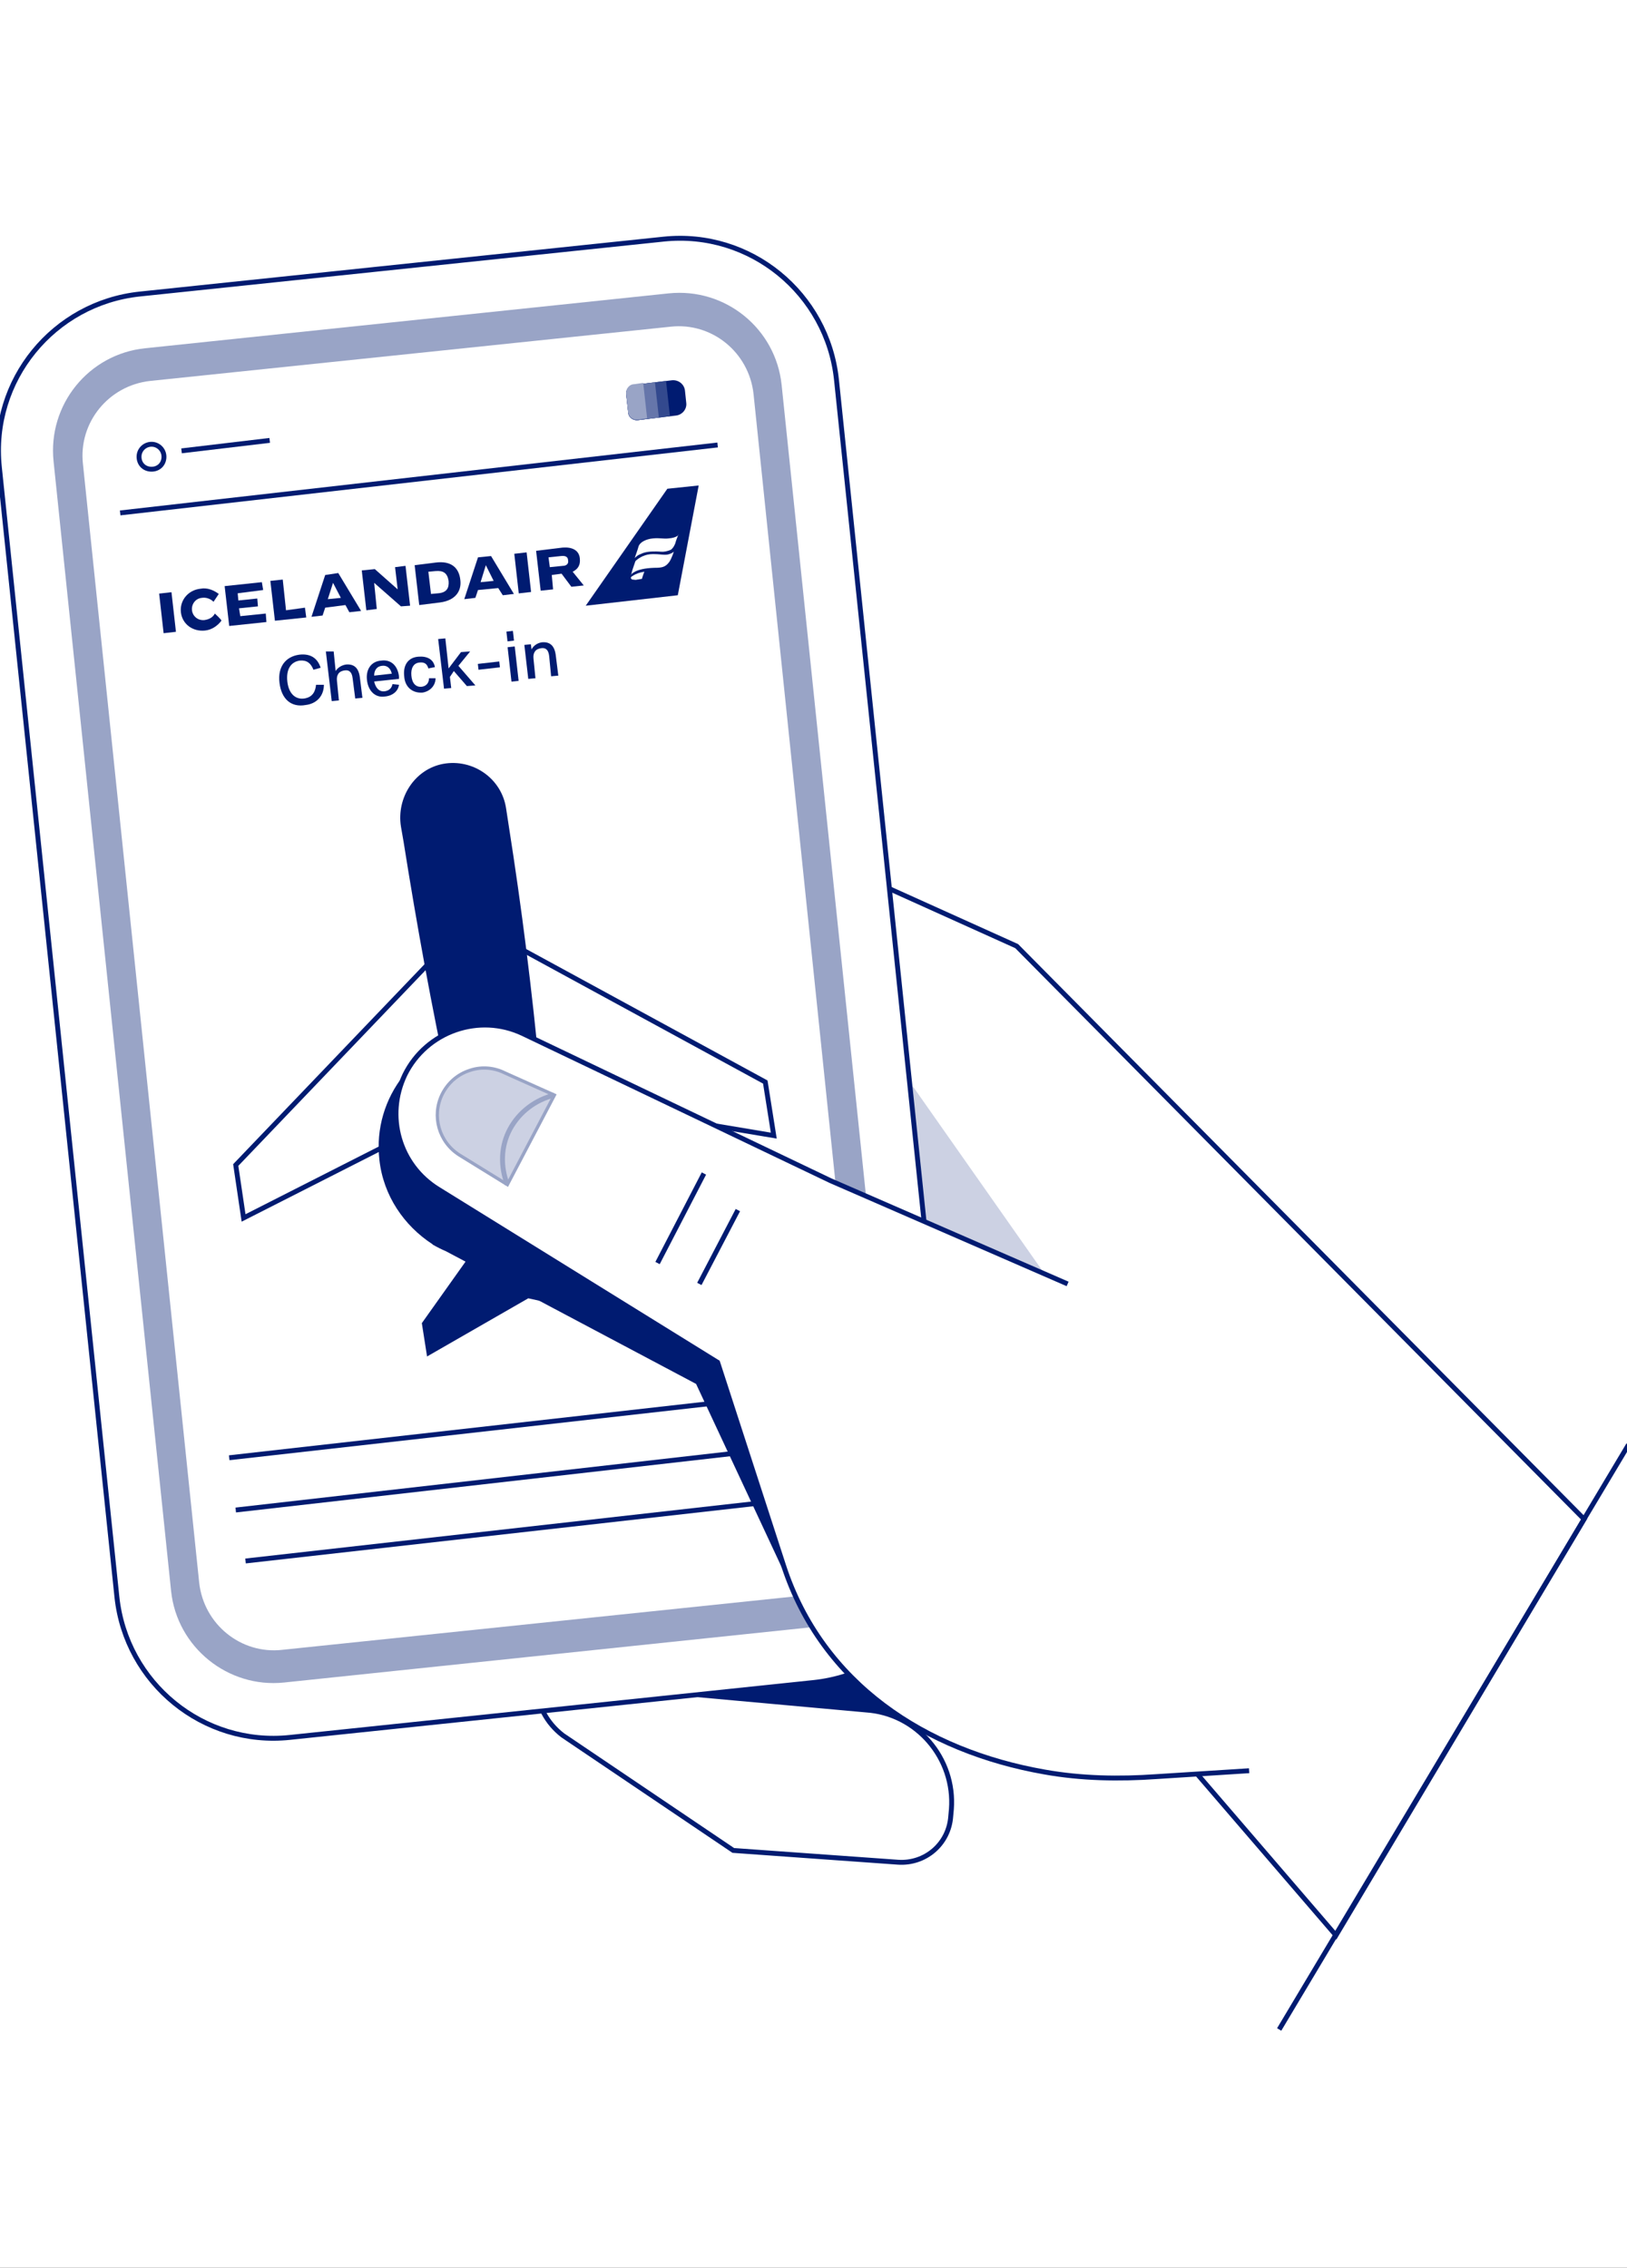 <svg xmlns="http://www.w3.org/2000/svg" width="366" height="510" viewBox="0 0 366 510" fill="none"><rect x="0" y="0" width="366" height="510" fill="#333333" stroke="none"/><g clip-path="url(#clip0_150_1621)"><rect width="366" height="510" fill="#fff"/><path d="M142.191 312.555l24.677-15.724 47.297 90.225L152.473 390.583l-10.282-78.028z" fill="#001b71"/><path d="M259.7 387.791l40.835 47.464 55.817-93.605L228.707 212.778 39.076 127.256C34.67 125.345 29.676 127.403 27.913 131.811l-1.469 3.821C22.038 146.946 26.591 159.731 37.167 165.755l96.651 57.163" fill="#fff"/><path d="M259.7 387.791l40.835 47.464 55.817-93.605L228.707 212.778 39.076 127.256C34.67 125.345 29.676 127.403 27.913 131.811l-1.469 3.821C22.038 146.946 26.591 159.731 37.167 165.755l96.651 57.163" stroke="#001b71" stroke-width="1.099" stroke-miterlimit="10"/><path d="M124.417 367.365C118.689 373.978 119.13 384.558 126.621 390.289l38.337 25.863L201.974 418.797C208.143 419.238 213.431 414.682 213.871 408.51L214.018 406.894C214.9 395.432 206.233 385.293 194.776 384.558L155.851 381.032" fill="#fff"/><path d="M124.417 367.365C118.689 373.978 119.13 384.558 126.621 390.289l38.337 25.863L201.974 418.797C208.143 419.238 213.431 414.682 213.871 408.51L214.018 406.894C214.9 395.432 206.233 385.293 194.776 384.558L155.851 381.032" stroke="#001b71" stroke-width="1.099" stroke-miterlimit="10"/><path d="M103.56 325.927C97.831 332.539 98.272 343.119 105.763 348.85L144.1 374.713 181.116 377.358C187.285 377.799 192.573 373.243 193.014 367.072L193.16 365.455C194.042 353.993 185.375 343.854 173.918 343.119L147.773 341.356" fill="#fff"/><path d="M103.56 325.927C97.831 332.539 98.272 343.119 105.763 348.85L144.1 374.713 181.116 377.358C187.285 377.799 192.573 373.243 193.014 367.072L193.16 365.455C194.042 353.993 185.375 343.854 173.918 343.119L147.773 341.356" stroke="#001b71" stroke-width="1.099" stroke-miterlimit="10"/><path d="M92.837 291.394 88.136 294.186C78.442 299.77 77.414 313.436 86.374 320.343l38.337 25.862L161.727 348.85C167.896 349.291 173.184 344.736 173.625 338.564L173.771 336.948C174.653 325.486 165.986 315.347 154.529 314.612L128.383 312.849" fill="#fff"/><path d="M92.837 291.394 88.136 294.186C78.442 299.77 77.414 313.436 86.374 320.343l38.337 25.862L161.727 348.85C167.896 349.291 173.184 344.736 173.625 338.564L173.771 336.948C174.653 325.486 165.986 315.347 154.529 314.612L128.383 312.849" stroke="#001b71" stroke-width="1.099" stroke-miterlimit="10"/><path d="M111.198 270.234 122.949 279.051 149.094 280.814C160.552 281.549 169.218 291.541 168.337 303.15L168.19 304.766C167.749 310.791 162.461 315.494 156.292 315.053L119.276 312.408 73.154 276.553C64.341 269.646 65.222 255.98 74.917 250.396l23.355-13.372" fill="#fff"/><path d="M111.198 270.234 122.949 279.051 149.094 280.814C160.552 281.549 169.218 291.541 168.337 303.15L168.19 304.766C167.749 310.791 162.461 315.494 156.292 315.053L119.276 312.408 73.154 276.553C64.341 269.646 65.222 255.98 74.917 250.396l23.355-13.372" stroke="#001b71" stroke-width="1.099" stroke-miterlimit="10"/><path d="M178.619 231.734l26.88 12.785 29.524 42.026-39.806-13.666-16.598-41.145z" fill="#ccd1e3"/><path d="M366.34 324.898 287.755 456.415" stroke="#001b71" stroke-width="1.099" stroke-miterlimit="10"/><path d="M214.606 339.446l-26.44-254.07C186.11 65.979 168.777 51.725 149.241 53.783L31.438 66.126C12.049 68.183-2.199 85.523-.142 105.067L26.297 359.137c2.056 19.396 19.389 33.65 38.925 31.593L183.025 378.387C202.561 376.329 216.662 358.843 214.606 339.446z" fill="#fff"/><path d="M214.606 339.446l-26.44-254.07C186.11 65.979 168.777 51.725 149.241 53.783L31.438 66.126C12.049 68.183-2.199 85.523-.142 105.067L26.297 359.137c2.056 19.396 19.389 33.65 38.925 31.593L183.025 378.387C202.561 376.329 216.662 358.843 214.606 339.446z" stroke="#001b71" stroke-width="1.099" stroke-miterlimit="10"/><path d="M63.9 378.387 181.703 366.043C194.335 364.72 203.589 353.406 202.267 340.621L175.828 86.552c-1.322-12.637-12.633-21.895-25.412-20.573L32.613 78.323C19.981 79.645 10.727 90.96 12.049 103.744l26.44 254.07c1.322 12.637 12.779 21.895 25.411 20.573z" fill="#99a4c6"/><path d="M63.459 371.039 180.528 358.843C189.929 357.814 196.686 349.438 195.657 340.181L169.512 88.609C168.483 79.204 160.111 72.445 150.857 73.473L33.788 85.67c-9.401 1.029-16.157 9.405-15.129 18.662L44.805 355.904c1.028 9.404 9.401 16.164 18.655 15.135z" fill="#fff"/><path d="M152.032 93.458 143.513 94.487C142.338 94.634 141.309 93.752 141.309 92.723L140.869 88.756C140.722 87.58 141.603 86.552 142.631 86.552L151.151 85.523C152.62 85.376 153.942 86.405 154.089 87.874L154.382 90.666C154.529 91.989 153.501 93.311 152.032 93.458z" fill="#001b71"/><path d="M150.71 93.605 143.513 94.487C142.338 94.634 141.309 93.752 141.309 92.723L140.869 88.756C140.722 87.58 141.603 86.552 142.631 86.552L149.829 85.67" fill="#33498e"/><path d="M148.213 93.899 143.513 94.487C142.338 94.634 141.309 93.752 141.309 92.723L140.869 88.756C140.722 87.58 141.603 86.552 142.631 86.552L147.332 85.964" fill="#6676aa"/><path d="M145.569 94.046 143.513 94.34C142.338 94.487 141.309 93.605 141.309 92.576L140.869 88.609C140.722 87.433 141.603 86.405 142.631 86.405L144.688 86.111" fill="#99a4c6"/><path d="M36.873 103.01C36.726 104.626 35.404 105.655 33.788 105.508 32.173 105.361 31.145 104.038 31.291 102.422 31.438 100.952 32.76 99.777 34.376 99.924 35.845 100.071 37.02 101.393 36.873 103.01z" fill="#fff"/><path d="M36.873 103.01C36.726 104.626 35.404 105.655 33.788 105.508 32.173 105.361 31.145 104.038 31.291 102.422 31.438 100.952 32.76 99.777 34.376 99.924 35.845 100.071 37.02 101.393 36.873 103.01z" stroke="#001b71" stroke-width="1.099" stroke-miterlimit="10"/><path d="M40.839 101.393l19.83-2.351" stroke="#001b71" stroke-width="1.099" stroke-miterlimit="10"/><path d="M84.317 127.99 81.38 128.284l1.028 8.964L84.758 136.954 84.171 131.076 90.193 136.366 92.249 136.219 91.221 127.256 88.871 127.55 89.459 132.546 84.317 127.99z" fill="#001b71"/><path d="M118.465 124.226 115.692 124.539l1.004 8.908L119.469 133.134 118.465 124.226z" fill="#001b71"/><path d="M61.844 139.599l-1.028-8.964L63.606 130.341 64.341 137.248 68.6 136.66 68.894 138.864 61.844 139.599z" fill="#001b71"/><path d="M38.573 133.182 35.799 133.496 36.806 142.403 39.579 142.089 38.573 133.182z" fill="#001b71"/><path d="M128.824 128.578C129.999 127.99 130.587 127.109 130.44 125.639 130.293 123.729 128.677 122.994 126.621 123.141L120.598 123.876l1.029 8.964L124.417 132.546 124.124 129.313 126.327 129.019 128.53 131.958 131.321 131.664 128.824 128.578z" fill="#001b71"/><path d="M126.621 127.256 123.683 127.55 123.389 125.345 126.18 125.051C127.355 124.904 127.796 125.345 127.796 126.08 127.943 126.668 127.502 127.256 126.621 127.256z" fill="#fff"/><path d="M97.978 126.521 93.278 127.109 94.306 136.072 99.006 135.485C102.384 135.044 103.853 132.986 103.56 130.488 103.266 127.549 101.356 126.08 97.978 126.521z" fill="#001b71"/><path d="M98.566 133.427 96.95 133.574 96.362 128.578 97.978 128.431C99.74 128.284 100.622 128.872 100.916 130.635 101.063 132.252 100.475 133.28 98.566 133.427z" fill="#fff"/><path d="M110.463 125.051 107.526 125.345 104.441 134.75 106.938 134.456 107.526 132.693 112.079 132.252 113.107 133.868 115.604 133.574 110.463 125.051z" fill="#001b71"/><path d="M108.113 130.929 109.288 127.109 111.051 130.635 108.113 130.929z" fill="#fff"/><path d="M76.092 128.872 73.154 129.313 70.069 138.717 72.567 138.424 73.154 136.66 77.708 136.072 78.589 137.689 81.233 137.395 76.092 128.872z" fill="#001b71"/><path d="M73.742 134.75 74.917 131.076 76.679 134.456 73.742 134.75z" fill="#fff"/><path d="M51.562 140.775l-1.028-8.964L58.906 130.929 59.2 132.693 53.471 133.427 53.618 135.044 57.878 134.603 58.025 136.366 53.765 136.807 54.059 138.57 59.787 137.983 59.934 139.893 51.562 140.775z" fill="#001b71"/><path d="M48.33 137.983C47.889 138.864 47.008 139.305 45.98 139.452 44.511 139.599 43.336 138.57 43.189 137.248 43.042 135.925 43.924 134.603 45.392 134.456 46.274 134.309 47.302 134.603 48.036 135.338L49.212 133.574C48.036 132.693 46.568 132.105 45.099 132.399 42.308 132.693 40.398 135.044 40.692 137.689 40.986 140.334 43.336 142.097 46.127 141.803 47.596 141.656 48.918 140.775 49.799 139.599 49.946 139.452 48.33 137.983 48.33 137.983z" fill="#001b71"/><path d="M157.173 109.181 152.473 133.868l-20.711 2.351 18.361-26.303L157.173 109.181z" fill="#001b71"/><path d="M141.897 129.901C141.897 130.048 142.044 130.342 142.338 130.342 142.631 130.342 142.925 130.488 143.366 130.342 143.66 130.342 144.1 130.195 144.394 130.195 144.394 130.195 144.835 128.725 144.982 128.578 143.806 128.725 142.778 129.166 142.191 129.607 142.044 129.607 142.044 129.754 141.897 129.901z" fill="#fff"/><path d="M150.416 121.084C149.241 121.231 148.507 120.937 146.891 121.084 145.275 121.231 143.953 121.966 143.66 122.847 143.513 123.435 142.778 125.492 142.778 125.492 143.219 125.051 143.66 124.758 144.1 124.611 145.275 124.023 146.45 124.023 147.625 124.023 148.507 124.023 148.947 124.17 149.682 124.023 150.416 123.876 150.71 123.729 151.004 123.582 151.298 123.288 151.591 122.994 151.885 122.259 152.032 121.672 152.473 120.496 152.62 120.202 152.767 120.202 152.326 120.937 150.416 121.084z" fill="#fff"/><path d="M149.535 124.758C148.801 124.758 148.213 124.611 146.891 124.611 145.128 124.611 143.953 125.345 143.219 125.933 143.072 126.08 142.925 126.08 142.778 126.668 142.484 127.55 142.191 128.284 142.044 129.019 142.044 129.166 142.044 129.313 141.897 129.313 142.044 129.166 142.778 127.843 147.185 127.696 148.947 127.696 149.682 127.55 150.563 126.374 151.151 125.492 151.591 124.023 151.591 124.023S151.445 124.317 150.563 124.611C150.123 124.758 149.829 124.758 149.535 124.758z" fill="#fff"/><path d="M27.032 115.353 161.433 100.071" stroke="#001b71" stroke-width="1.099" stroke-miterlimit="10"/><path d="M51.562 327.837 185.963 312.702" stroke="#001b71" stroke-width="1.099" stroke-miterlimit="10"/><path d="M53.031 339.593 187.432 324.31" stroke="#001b71" stroke-width="1.099" stroke-miterlimit="10"/><path d="M55.234 351.054 189.635 335.919" stroke="#001b71" stroke-width="1.099" stroke-miterlimit="10"/><path d="M62.872 153.559C62.431 150.032 64.194 147.681 67.278 147.24 69.629 146.946 71.391 147.828 72.126 150.179L70.51 150.62C69.922 149.151 69.041 148.416 67.425 148.563 65.369 148.857 64.341 150.62 64.635 153.265 64.928 155.91 66.397 157.38 68.454 157.086 70.363 156.792 70.951 155.469 71.098 154h1.763C72.86 156.498 71.245 158.261 68.747 158.555 65.516 159.143 63.313 157.233 62.872 153.559z" fill="#001b71"/><path d="M75.064 146.506 75.504 150.914C75.945 150.179 76.826 149.591 77.854 149.445 79.617 149.298 80.645 150.179 80.939 152.237L81.527 156.939 79.911 157.086 79.323 152.53C79.176 151.208 78.589 150.62 77.561 150.767 76.239 150.914 75.651 151.796 75.798 153.118L76.239 157.527 74.623 157.674 73.301 146.506H75.064z" fill="#001b71"/><path d="M82.555 152.971C82.261 150.62 83.436 148.71 85.786 148.563 87.99 148.269 89.458 149.738 89.752 152.089 89.752 152.236 89.752 152.383 89.752 152.677L84.17 153.265C84.464 154.588 85.199 155.616 86.521 155.469 87.549 155.322 88.136 154.735 88.283 153.853L89.752 154C89.605 155.322 88.43 156.498 86.521 156.645 84.464 156.939 82.849 155.469 82.555 152.971z" fill="#001b71"/><path d="M88.136 151.502C87.843 150.179 86.961 149.591 85.933 149.738 84.611 149.885 84.171 150.914 84.171 151.943L88.136 151.502z" fill="#fff"/><path d="M90.927 152.089C90.634 149.591 91.809 147.828 94.159 147.681 96.068 147.534 97.537 148.269 97.831 150.032L96.362 150.326C96.068 149.298 95.481 148.857 94.306 149.004 92.984 149.151 92.396 150.326 92.543 151.943 92.69 153.706 93.571 154.588 94.893 154.441 95.921 154.294 96.509 153.559 96.509 152.53H97.978C97.978 154.147 96.803 155.469 95.04 155.763 92.69 155.91 91.074 154.441 90.927 152.089z" fill="#001b71"/><path d="M98.565 143.714 100.181 143.567 100.916 150.326 103.706 146.653 105.763 146.506 103.119 149.738 106.938 154.147 105.028 154.294 102.091 150.914 101.209 152.236 101.503 154.735 99.887 154.881l-1.322-11.167z" fill="#001b71"/><path d="M112.31 148.762 107.493 149.307 107.642 150.621 112.458 150.076 112.31 148.762z" fill="#001b71"/><path d="M115.792 145.378 114.187 145.559 115.06 153.298 116.666 153.117 115.792 145.378z" fill="#001b71"/><path d="M115.378 141.883 113.919 142.048 114.167 144.239 115.626 144.073 115.378 141.883z" fill="#001b71"/><path d="M117.954 145.036 119.423 144.889 119.57 146.065C120.011 145.183 120.892 144.595 121.92 144.448 123.683 144.301 124.711 145.183 125.005 147.24L125.593 151.943 123.977 152.09 123.536 147.534C123.389 146.212 122.802 145.624 121.774 145.771 120.452 145.918 119.864 146.8 120.011 148.122L120.452 152.53 118.836 152.677 117.954 145.036z" fill="#001b71"/><path d="M172.156 243.343 174.065 255.393l-53.614-8.964L117.367 213.513l54.789 29.83z" stroke="#001b71" stroke-width="1.099" stroke-miterlimit="10"/><path d="M103.413 249.221 54.793 273.908l-1.762-11.903 43.185-45.112 7.198 32.328z" stroke="#001b71" stroke-width="1.099" stroke-miterlimit="10"/><path d="M143.219 290.072 144.394 297.566 118.836 291.982 96.068 305.06 94.893 297.566 108.26 278.757 101.062 244.813C97.097 226.444 93.718 207.782 90.78 189.267L90.193 185.887C89.165 179.422 93.278 172.956 99.74 171.78 106.35 170.605 112.813 175.013 113.842 181.773L114.429 185.593c2.938 18.662 5.288 37.325 7.051 56.134l3.378 34.532 18.361 13.813z" fill="#001b71"/><path d="M85.346 260.83C83.73 246.723 93.865 233.938 107.966 232.322 118.689 231.146 128.677 236.583 133.524 245.547l49.061 26.45L177.297 288.896C177.444 288.308 177.59 356.198 177.59 356.198l-21.004-44.966-56.258-29.83C99.3 280.961 98.418 280.52 97.39 279.933L97.243 279.786C90.927 275.671 86.227 268.912 85.346 260.83z" fill="#001b71"/><path d="M240.164 288.749l-53.32-23.217-69.183-33.063C107.819 227.767 95.921 231.881 91.074 241.727 86.668 250.984 89.752 262.005 98.565 267.442l62.868 38.941 14.835 45.7C184.935 378.68 208.143 393.816 235.023 398.518 243.249 399.988 251.768 400.135 260.141 399.547L280.999 398.224" fill="#fff"/><path d="M240.164 288.749l-53.32-23.217-69.183-33.063C107.819 227.767 95.921 231.881 91.074 241.727 86.668 250.984 89.752 262.005 98.565 267.442l62.868 38.941 14.835 45.7C184.935 378.68 208.143 393.816 235.023 398.518 243.249 399.988 251.768 400.134 260.141 399.547L280.999 398.224" stroke="#001b71" stroke-width="1.099" stroke-miterlimit="10"/><path d="M147.919 284.047l10.429-20.132" stroke="#001b71" stroke-width="1.099" stroke-miterlimit="10"/><path d="M157.32 288.749l8.666-16.605" stroke="#001b71" stroke-width="1.099" stroke-miterlimit="10"/><path d="M124.711 246.282l-10.576 20.132-10.722-6.613C98.712 256.862 97.097 250.984 99.447 246.135 100.769 243.49 102.972 241.58 105.763 240.698 108.407 239.816 111.198 240.11 113.548 241.286L124.711 246.282z" fill="#ccd1e3" stroke="#99a4c6" stroke-width=".732" stroke-miterlimit="10"/><path d="M114.135 266.414C112.52 262.299 112.667 257.744 114.723 253.923 116.779 250.103 120.452 247.311 124.711 246.282" stroke="#99a4c6" stroke-width="1.099" stroke-miterlimit="10"/></g><defs><clipPath id="clip0_150_1621"><rect width="366" height="510" fill="#fff"/></clipPath></defs></svg>
